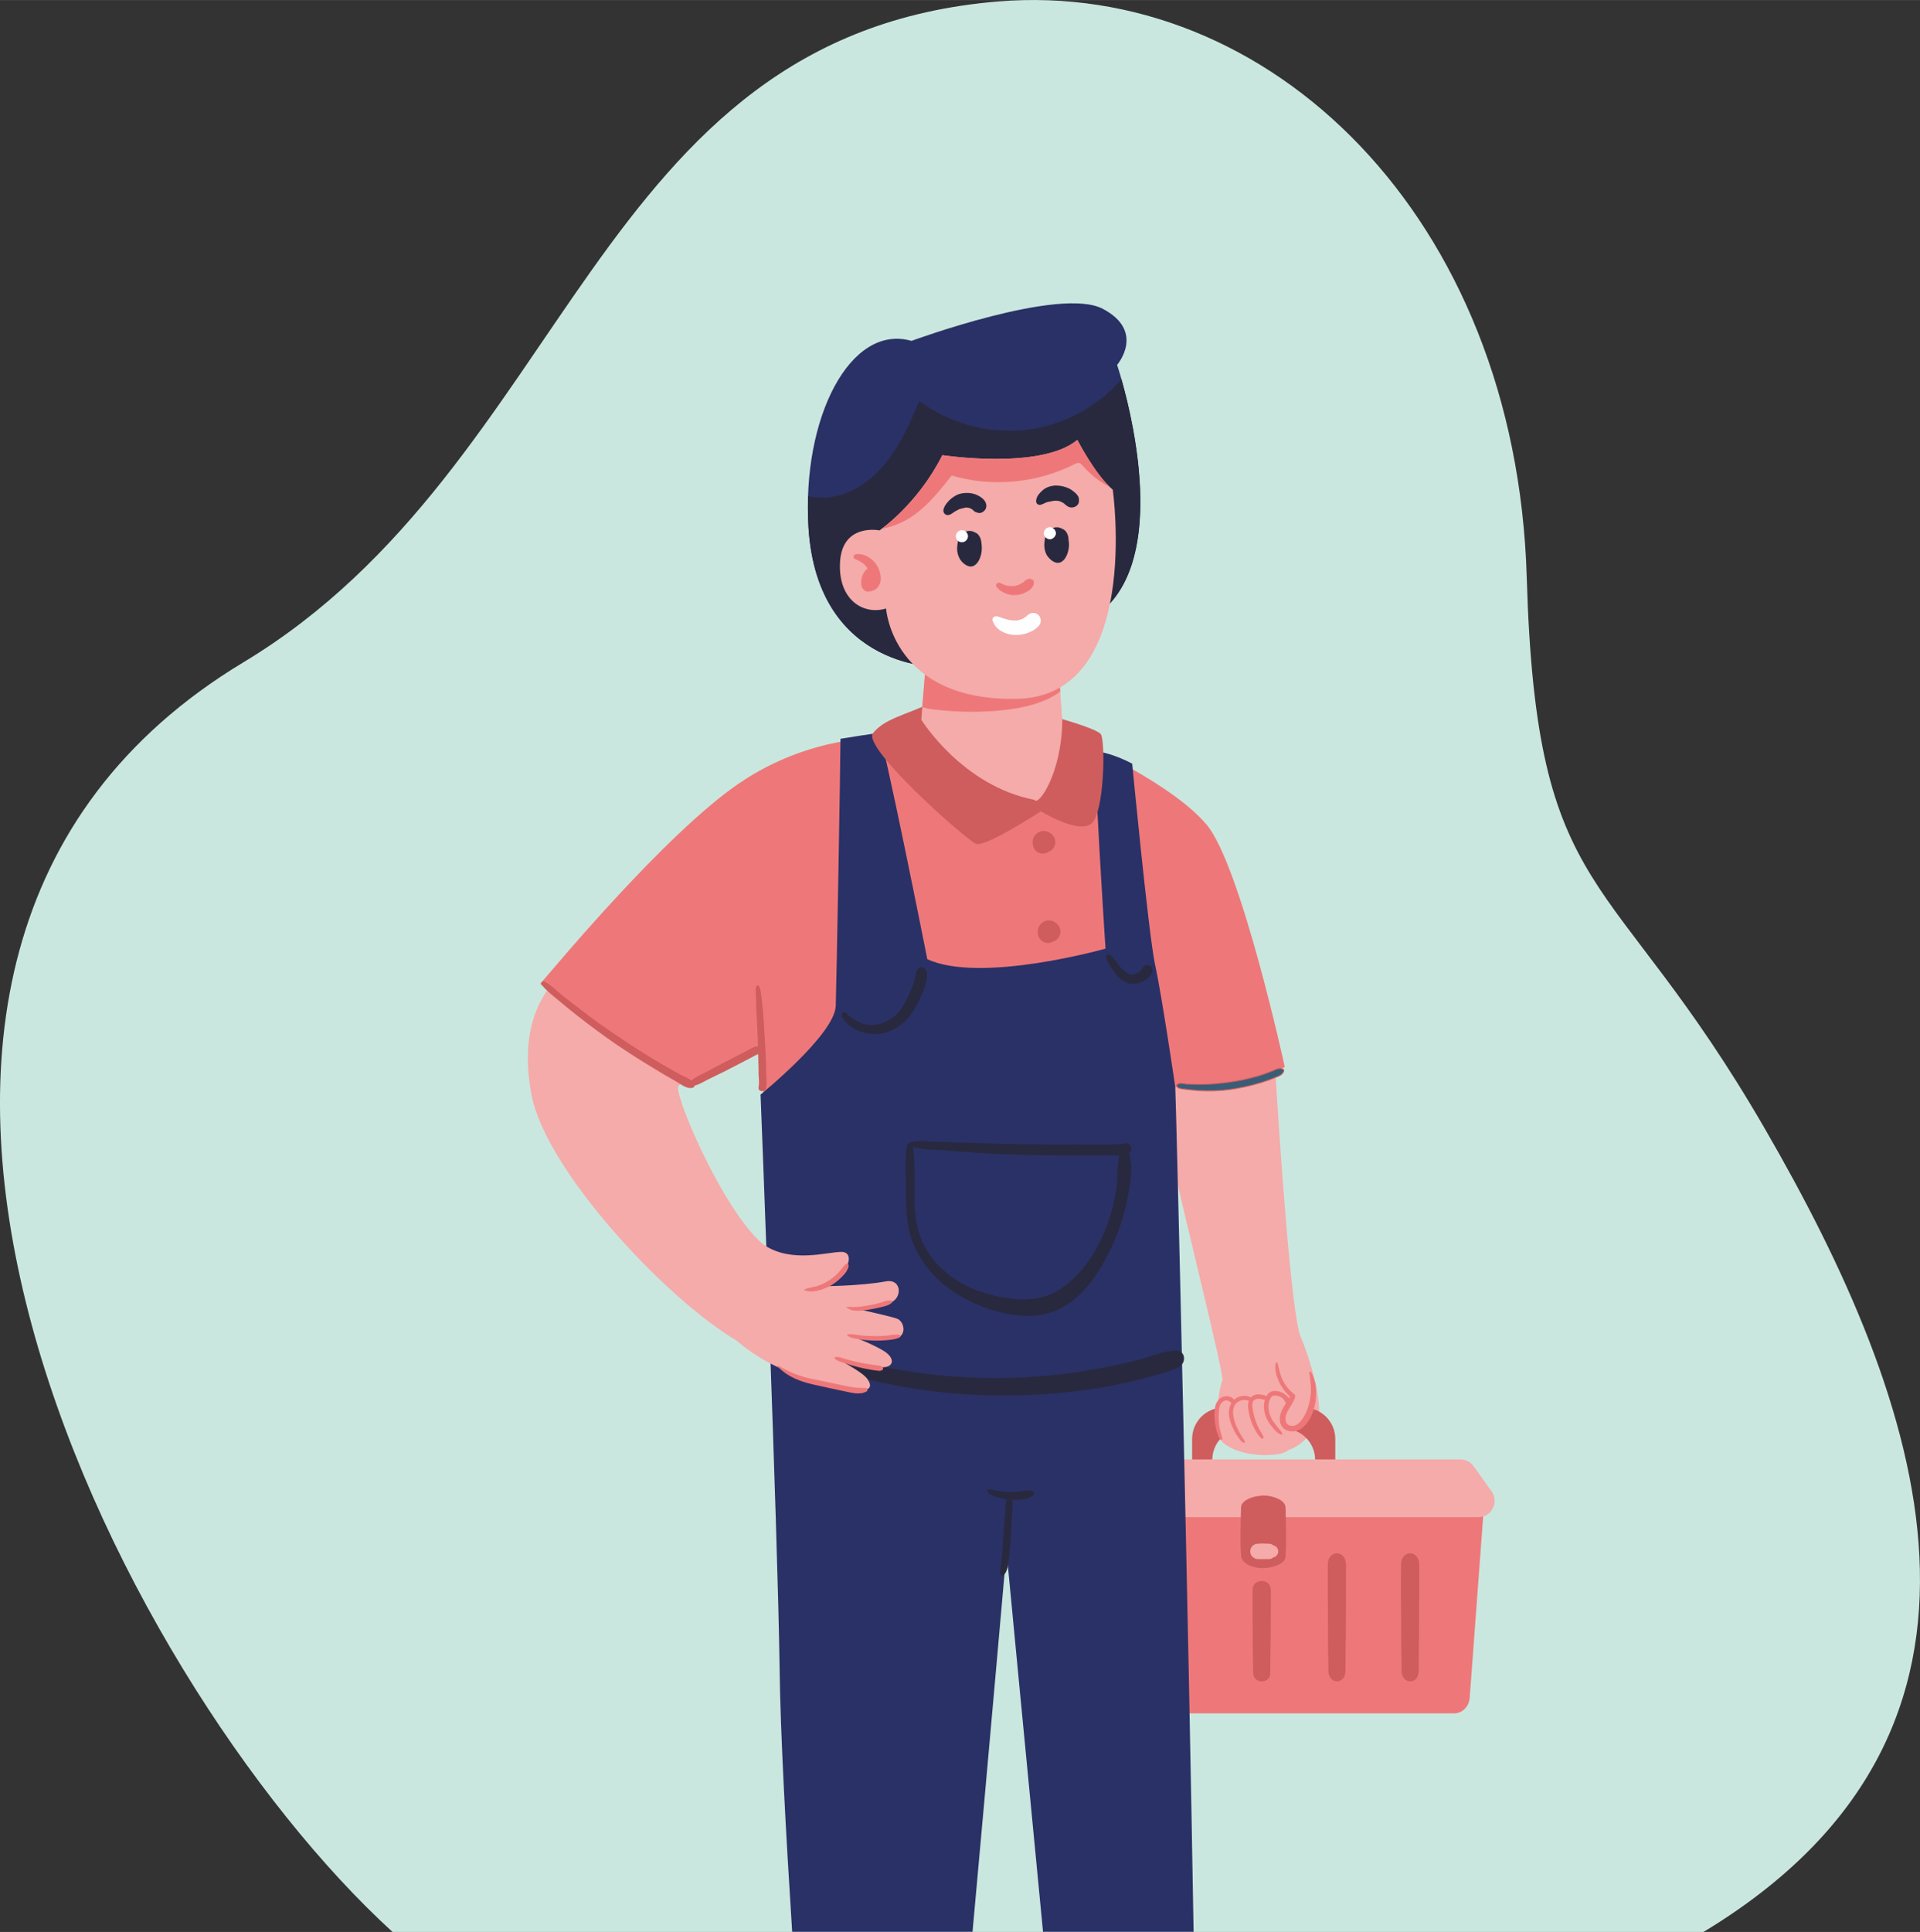 <?xml version="1.0" encoding="UTF-8"?> <svg xmlns="http://www.w3.org/2000/svg" xmlns:xlink="http://www.w3.org/1999/xlink" xmlns:xodm="http://www.corel.com/coreldraw/odm/2003" xml:space="preserve" width="500px" height="503px" version="1.1" style="shape-rendering:geometricPrecision; text-rendering:geometricPrecision; image-rendering:optimizeQuality; fill-rule:evenodd; clip-rule:evenodd" viewBox="0 0 105.7 106.33"><rect x="0" y="0" width="105.7" height="106.33" fill="#333333" stroke="none"/> <defs> <style type="text/css"> .str0 {stroke:#CF5D5D;stroke-width:0.05;stroke-miterlimit:10} .fil0 {fill:#CAE7DF} .fil7 {fill:#FEFEFE;fill-rule:nonzero} .fil6 {fill:#395D77;fill-rule:nonzero} .fil2 {fill:#28293F;fill-rule:nonzero} .fil1 {fill:#2A3166;fill-rule:nonzero} .fil4 {fill:#CF5D5D;fill-rule:nonzero} .fil5 {fill:#EE7879;fill-rule:nonzero} .fil3 {fill:#F4ABAA;fill-rule:nonzero} </style> </defs> <g id="Слой_x0020_1">  <path class="fil0" d="M93.78 106.33c18.51,-11.17 12.06,-29.21 3.39,-44.19 -8.53,-14.76 -12.59,-12.26 -13.12,-30.38 -0.59,-19.82 -14.17,-32.92 -29.12,-31.68 -22.35,1.86 -23.45,25.48 -41.53,36.37 -27.17,16.36 -7.09,55.91 8.21,69.88l72.17 0z"></path> <path class="fil1" d="M51.89 36.72c0,0 -6.87,0.28 -7.38,-7.67 -0.38,-6.06 2.3,-11.26 5.67,-10.29 0,0 8.19,-3.02 10.54,-1.76 2.36,1.25 0.78,3.08 0.78,3.08 0,0 3.56,10.59 -1.21,13.84 -4.76,3.26 -8.4,2.8 -8.4,2.8z"></path> <path class="fil2" d="M56.7 23.63c-2.13,0.3 -4.36,-0.27 -6.09,-1.56 -0.51,1.19 -1.03,2.4 -1.85,3.41 -0.81,1.01 -1.97,1.81 -3.26,1.9 -0.34,0.03 -0.68,0 -1.01,-0.08 -0.02,0.57 -0.01,1.16 0.02,1.75 0.51,7.95 7.38,7.67 7.38,7.67 0,0 3.64,0.46 8.4,-2.8 3.98,-2.71 2.17,-10.51 1.45,-13.04 -1.29,1.47 -3.11,2.47 -5.04,2.75z"></path> <g> <path class="fil3" d="M38.98 57.98c0,0 -0.55,0.59 -1.04,1.13l0 0 -0.01 0.01 -0.01 0.01 -0.01 0.02 -0.01 0 0 0.01 -0.02 0.01 -0.01 0.01 0 0.01 -0.01 0 -0.02 0.02 0 0.01 -0.01 0.01c-0.16,0.17 -0.3,0.34 -0.42,0.47l-0.01 0.01 0 0 0 0.01 -0.01 0.01 -0.01 0 0 0.01 -0.01 0 0 0.01 -0.01 0.01 -0.01 0.01c0,0 -0.01,0.01 -0.01,0.02l0 0c0,0.01 -0.01,0.02 -0.01,0.03l0 0c0,0.01 0,0.02 0,0.04l0 0c0,0.01 0,0.03 0,0.04l0 0.02 0 0.01 0 0.02 0.01 0.03 0 0.01 0 0.01c0.02,0.11 0.05,0.24 0.09,0.39l0 0c0.51,1.77 2.8,6.69 4.65,8.14 0,0 1.05,3.31 0.84,3.31 -0.21,0 -2.37,1.94 -2.37,1.94 -3.98,-2.36 -10.49,-9.4 -11.28,-13.49 -0.73,-3.81 0.63,-5.62 1.41,-6.48l0.02 -0.02 0.01 -0.02 0.03 -0.03 0 0 0.03 -0.03 0 -0.01 0.02 -0.02 0.02 -0.02 0.01 -0.01 0.03 -0.02c0.01,-0.02 0.02,-0.03 0.03,-0.04 0.02,-0.01 0.03,-0.02 0.05,-0.02 0.01,-0.01 0.03,-0.02 0.05,-0.03 0.02,0 0.04,-0.01 0.06,-0.01 0.02,-0.01 0.04,-0.01 0.06,-0.01 0.02,0 0.05,-0.01 0.07,-0.01 0.02,0 0.05,0 0.08,0l0 0c0.02,0.01 0.05,0.01 0.08,0.01l0 0c0.02,0 0.05,0.01 0.08,0.01l0 0c0.03,0.01 0.06,0.01 0.09,0.02 0.03,0 0.07,0.01 0.1,0.02l0 0c0.03,0 0.07,0.01 0.1,0.02l0 0c0.03,0.01 0.07,0.02 0.1,0.03l0 0c0.04,0.01 0.07,0.02 0.11,0.03l0 0c1.84,0.58 5.23,2.76 5.23,2.76l0.79 0.67 0 0 1.05 0.9zm-7.88 -4.46c0.02,0 0.05,-0.01 0.07,-0.01l-0.07 0.01z"></path> </g> <path class="fil3" d="M70.15 58.03l0 0.01 0 0.01 0 0 0 0.01 0.01 0.01 0 0.01 0 0 0 0.01 0 0.01 0 0.01 0 0.01 0 0.01 0 0 0 0.02 0 0.01 0 0.01 0 0.02 0 0.01 0 0.01 0 0.01 0 0.02 0.01 0.01 0 0.02 0 0.02 0.01 0.28 0.01 0.02 0 0.03 0 0.03 0 0.08 0.01 0.03 0 0.03 0 0.04 0 0.01 0 0.03 0 0.04 0.01 0.03 0 0.03 0 0.03 0 0 0 0.03 0 0.04 0.01 0.03 0 0.03 0 0.04 0 0.02 0 0.01 0 0.04 0.01 0.03c0.21,3.49 0.85,13.09 1.38,14.32 0.62,1.47 1.01,3.15 1.01,4.06 0,0.9 -0.84,1.88 -1.71,2.16 -0.88,0.28 -3.4,0.21 -3.75,-0.66 -0.35,-0.88 -0.04,-2.78 0.13,-3.17 0.13,-0.27 -1.88,-8.13 -3.01,-13.21l-0.02 -0.09 -0.02 -0.1 -0.02 -0.09 0 0 -0.02 -0.09 -0.02 -0.09 -0.02 -0.09 -0.01 -0.05 -0.01 -0.04 -0.02 -0.09 -0.02 -0.09 0 -0.02 -0.03 -0.12 -0.05 -0.24 0 -0.01 -0.01 -0.03 -0.05 -0.25 0 0 0 -0.01 0 -0.01 -0.05 -0.22 -0.02 -0.09 -0.04 -0.21 0 -0.02 0 0c-0.02,-0.08 -0.03,-0.16 -0.05,-0.23l-0.01 -0.05c-0.01,-0.07 -0.02,-0.13 -0.04,-0.2l0 -0.01 0 -0.02c-0.01,-0.07 -0.03,-0.13 -0.04,-0.2l0 -0.01 0 -0.02c-0.01,-0.06 -0.03,-0.12 -0.04,-0.18l0 -0.02 0 -0.01c-0.01,-0.06 -0.02,-0.12 -0.03,-0.18l0 -0.01 0 -0.01c-0.01,-0.06 -0.02,-0.12 -0.03,-0.17l0 -0.01c-0.01,-0.06 -0.02,-0.11 -0.02,-0.16l-0.01 -0.01 0 0c0,-0.05 -0.01,-0.1 -0.01,-0.15l0 0c-0.01,-0.05 -0.01,-0.09 -0.02,-0.13l0 0 0 -0.01c0,-0.04 0,-0.08 -0.01,-0.11l0 0c0,-0.04 0,-0.07 0,-0.1l6.61 -0.69z"></path> <path class="fil4" d="M72.4 80.35c0,0.95 -0.78,1.73 -1.73,1.73l-2.21 0c-0.95,0 -1.72,-0.78 -1.72,-1.73l0 0c0,-0.96 0.77,-1.73 1.72,-1.73l2.21 0c0.95,0 1.73,0.77 1.73,1.73l0 0zm-0.62 -2.88l-4.43 0c-0.95,0 -1.72,0.77 -1.72,1.72l0 2.31c0,0.96 0.77,1.73 1.72,1.73l4.43 0c0.95,0 1.73,-0.77 1.73,-1.73l0 -2.31c0,-0.95 -0.78,-1.72 -1.73,-1.72z"></path> <path class="fil5" d="M80.82 82.09l-22.81 0c-0.52,0 -0.92,0.48 -0.87,1.03l1.06 10.36c0.05,0.47 0.42,0.82 0.86,0.82l20.99 0c0.45,0 0.82,-0.37 0.86,-0.85l0.77 -10.36c0.04,-0.54 -0.35,-1 -0.86,-1z"></path> <path class="fil3" d="M57.75 83.5l23.63 0c0.74,0 1.16,-0.83 0.73,-1.43l-0.99 -1.38c-0.17,-0.24 -0.45,-0.37 -0.74,-0.37l-21.63 0c-0.29,0 -0.56,0.13 -0.73,0.37l-1 1.38c-0.43,0.6 0,1.43 0.73,1.43z"></path> <path class="fil3" d="M67.39 79.44c-0.59,-0.48 -0.44,-1.76 -0.26,-2.18 0.17,-0.42 0.77,-0.38 0.84,0.11 0,0 0.42,-0.7 1.01,-0.14 0,0 0.7,-0.46 1.02,0.17 0,0 0.35,-0.49 0.73,-0.07 0.39,0.42 0.53,2.1 0.18,2.48 -0.35,0.39 -2.52,0.45 -3.52,-0.37z"></path> <path class="fil3" d="M70.91 76.67c0.24,0.7 -1.23,1.15 -1.09,1.74 0.14,0.6 0.95,0.46 1.51,0.14 0.55,-0.31 1.44,-1.18 1.07,-2.52l-1.49 0.64z"></path> <path class="fil5" d="M72.18 75.52c-0.04,-0.06 -0.11,-0.02 -0.1,0.04 0.07,0.46 0.13,0.92 0.05,1.38 -0.07,0.44 -0.23,0.93 -0.52,1.27 -0.14,0.17 -0.33,0.3 -0.55,0.26 -0.22,-0.03 -0.31,-0.23 -0.29,-0.43 0.04,-0.44 0.44,-0.75 0.53,-1.17 0.01,-0.07 -0.01,-0.11 -0.06,-0.15 -0.27,-0.2 -0.48,-0.47 -0.63,-0.77 -0.15,-0.3 -0.19,-0.61 -0.28,-0.93 -0.01,-0.05 -0.09,-0.05 -0.1,0 -0.07,0.34 0.04,0.71 0.18,1.02 0.14,0.31 0.35,0.59 0.6,0.82 -0.02,0.03 -0.04,0.07 -0.05,0.1 -0.13,-0.19 -0.36,-0.33 -0.55,-0.38 -0.16,-0.04 -0.37,-0.04 -0.51,0.05 -0.08,0.05 -0.13,0.13 -0.18,0.21 -0.07,-0.04 -0.16,-0.07 -0.25,-0.08 -0.15,-0.03 -0.3,-0.03 -0.44,0.03 -0.08,0.04 -0.14,0.08 -0.19,0.13 -0.19,-0.17 -0.55,-0.1 -0.76,0.01 -0.05,0.03 -0.1,0.07 -0.14,0.11 -0.11,-0.17 -0.37,-0.23 -0.55,-0.18 -0.26,0.06 -0.43,0.29 -0.49,0.54 -0.06,0.3 -0.05,0.62 -0.01,0.92 0.05,0.31 0.12,0.62 0.27,0.89 0.04,0.07 0.15,0.03 0.13,-0.05 -0.06,-0.23 -0.13,-0.46 -0.17,-0.7 -0.03,-0.24 -0.04,-0.49 -0.02,-0.73 0.01,-0.21 0.03,-0.44 0.21,-0.58 0.07,-0.06 0.17,-0.09 0.26,-0.07 0.1,0.02 0.15,0.08 0.22,0.14 -0.08,0.14 -0.13,0.3 -0.14,0.47 -0.01,0.35 0.12,0.69 0.27,1 0.07,0.15 0.16,0.3 0.27,0.44 0.07,0.1 0.19,0.27 0.32,0.28 0.01,0.01 0.02,-0.01 0.02,-0.02 0.01,-0.11 -0.1,-0.23 -0.16,-0.32 -0.08,-0.13 -0.15,-0.25 -0.21,-0.38 -0.13,-0.26 -0.24,-0.54 -0.27,-0.83 -0.03,-0.26 0.02,-0.54 0.25,-0.7 0.1,-0.06 0.21,-0.1 0.33,-0.11 0.09,0 0.18,0.02 0.28,0.04 -0.05,0.14 -0.05,0.3 -0.03,0.46 0.04,0.33 0.13,0.64 0.27,0.94 0.07,0.15 0.15,0.3 0.25,0.44 0.07,0.09 0.17,0.26 0.3,0.25 0.01,0 0.01,-0.01 0.01,-0.02 0.04,-0.09 -0.05,-0.21 -0.1,-0.29 -0.07,-0.11 -0.14,-0.23 -0.2,-0.36 -0.11,-0.24 -0.19,-0.5 -0.25,-0.76 -0.04,-0.22 -0.15,-0.59 0.09,-0.72 0.11,-0.06 0.24,-0.06 0.35,-0.03 0.07,0.01 0.13,0.04 0.2,0.05 -0.01,0.02 -0.01,0.03 -0.02,0.05 -0.09,0.37 -0.01,0.76 0.17,1.08 0.1,0.17 0.21,0.33 0.35,0.48 0.11,0.12 0.26,0.28 0.43,0.3 0.01,0 0.02,-0.01 0.02,-0.03 -0.02,-0.13 -0.14,-0.24 -0.22,-0.34 -0.1,-0.12 -0.2,-0.24 -0.29,-0.38 -0.16,-0.25 -0.26,-0.54 -0.25,-0.85 0.01,-0.14 0.05,-0.29 0.12,-0.41 0.08,-0.15 0.21,-0.17 0.36,-0.13 0.12,0.02 0.23,0.08 0.32,0.16 0.08,0.08 0.12,0.16 0.16,0.25 -0.19,0.31 -0.39,0.63 -0.32,1.02 0.1,0.54 0.71,0.66 1.13,0.4 0.46,-0.29 0.73,-0.93 0.81,-1.45 0.09,-0.57 0.06,-1.18 -0.23,-1.68z"></path> <path class="fil5" d="M48.64 40.61c0,0 -3.99,-0.21 -7.98,2.52 -3.99,2.73 -10.02,9.97 -10.92,11.02 0,0 5.83,4.41 8.19,5.67l3.83 -2.05c0,0 1.42,11.44 1.42,15.9l21.01 -0.01 0.51 -13.84c0,0 3.62,0.21 6.03,-1.1 0,0 -2.41,-11.08 -4.3,-13.33 -1.89,-2.26 -6.83,-4.46 -6.83,-4.46l-10.96 -0.32z"></path> <path class="fil1" d="M46.27 40.66c0,1.16 -0.21,13.12 -0.26,14.7 -0.05,1.57 -4.14,4.88 -4.14,4.88 0,0 0.94,23.77 1.05,31.64 0.04,3.46 0.35,9.13 0.69,14.44l9.93 0c0.88,-9.67 1.87,-20.94 1.87,-20.94 0,0 1.07,11.25 2.01,20.94l8.29 0c-0.28,-17.06 -0.94,-44.93 -1.01,-46.5 0,0 -0.74,-5.04 -1.11,-6.72 -0.36,-1.68 -1.26,-11.07 -1.26,-11.07 0,0 -1.05,-0.58 -1.99,-0.68 -0.19,-0.02 0.52,10.86 0.52,10.86 0,0 -6.87,1.94 -9.81,0.58 0,0 -2.47,-12.44 -2.68,-12.44 -0.21,0 -2.1,0.31 -2.1,0.31z"></path> <path class="fil4" d="M51.05 38.77c-1.21,0.58 -2.36,0.79 -2.99,1.58 -0.63,0.79 5.14,5.88 5.67,6.09 0.52,0.21 3.57,-1.79 3.57,-1.79 0,0 2.04,1.26 2.78,0.68 0.73,-0.57 0.78,-4.61 0.52,-4.93 -0.26,-0.31 -2.46,-0.94 -2.62,-0.94 -0.16,0 -6.93,-0.69 -6.93,-0.69z"></path> <path class="fil3" d="M51 36.12l-0.28 3.49c0,0 2.24,3.64 6.23,4.41 0.21,0.39 1.5,-1.48 1.53,-4.34l-0.27 -3.91 -7.21 0.35z"></path> <path class="fil5" d="M58.21 35.77l-7.21 0.35 -0.23 2.79c0.21,0.08 0.43,0.11 0.66,0.14 1.33,0.16 2.68,0.17 4.01,0.01 1.03,-0.13 2.11,-0.39 2.93,-1l-0.16 -2.29z"></path> <path class="fil3" d="M61.26 26.95c0,0 1.62,11.36 -5.26,11.51 -6.88,0.14 -7.22,-4.97 -7.22,-4.97 -1.31,0.39 -2.68,-0.54 -2.53,-2.62 0.16,-2.09 2.17,-1.68 2.17,-1.68 0,0 2.09,-1.42 3.46,-4.14 0,0 5.43,0.83 7.43,-0.84 0,0 1,1.95 1.95,2.74z"></path> <path class="fil5" d="M48.29 31.14c-0.12,-0.21 -0.3,-0.38 -0.51,-0.5 -0.19,-0.11 -0.47,-0.19 -0.69,-0.13 -0.11,0.03 -0.14,0.2 -0.03,0.25 0.08,0.04 0.16,0.07 0.22,0.1 0.08,0.04 0.14,0.09 0.21,0.13 0.01,0.01 0.02,0.02 0.03,0.02 0.01,0.02 0.03,0.03 0.04,0.04 0.03,0.03 0.06,0.05 0.08,0.08 0.02,0.02 0.03,0.04 0.05,0.05 0,0.01 0,0.01 0.01,0.01 0,0 0,0 0,0.01 0.02,0.03 0.04,0.06 0.06,0.09 -0.28,0.19 -0.41,0.66 -0.33,0.98 0.04,0.15 0.22,0.31 0.39,0.29 0.18,-0.02 0.35,-0.08 0.48,-0.21 0.12,-0.13 0.18,-0.31 0.19,-0.49 0,-0.25 -0.07,-0.51 -0.2,-0.72z"></path> <path class="fil5" d="M59.31 24.21c-2,1.67 -7.43,0.84 -7.43,0.84 -1.16,2.3 -2.83,3.67 -3.32,4.04 0.65,-0.1 1.29,-0.4 1.82,-0.79 0.79,-0.58 1.4,-1.36 2.01,-2.13 2.23,0.66 4.71,0.42 6.78,-0.63 0.06,-0.03 0.13,-0.07 0.2,-0.06 0.1,0 0.17,0.08 0.24,0.16 0.42,0.46 0.93,0.89 1.49,1.16 -0.9,-0.86 -1.79,-2.59 -1.79,-2.59z"></path> <path class="fil2" d="M60.87 67.62c-0.51,1.3 -1.31,2.52 -2.48,3.32 -1.26,0.85 -2.93,0.62 -4.31,0.18 -1.37,-0.43 -2.63,-1.37 -3.26,-2.68 -0.8,-1.67 -0.3,-3.56 -0.56,-5.32 0.47,0.18 1.11,0.14 1.6,0.18 0.59,0.05 1.19,0.1 1.79,0.14 1.25,0.08 2.5,0.12 3.75,0.14 1.26,0.02 2.51,0.03 3.77,0.01 0.1,0 0.28,0.01 0.45,0.01 -0.13,0.58 -0.07,1.21 -0.16,1.78 -0.11,0.77 -0.3,1.52 -0.59,2.24zm1.28 -4.13c0.07,-0.05 0.13,-0.13 0.14,-0.24 0.02,-0.22 -0.22,-0.43 -0.42,-0.29 -0.9,0.07 -1.83,0.03 -2.73,0.03 -1.04,0.01 -2.07,0 -3.11,-0.02 -1,-0.02 -2.01,-0.05 -3.02,-0.08 -0.52,-0.01 -1.05,-0.04 -1.57,-0.05 -0.44,-0.02 -0.96,-0.11 -1.37,0.05 -0.01,0 -0.02,0.01 -0.03,0.02 -0.05,0.02 -0.1,0.06 -0.11,0.13 -0.13,0.91 -0.05,1.9 -0.05,2.82 0.01,0.86 0.05,1.72 0.37,2.52 0.56,1.45 1.74,2.55 3.12,3.22 1.45,0.7 3.33,1.17 4.87,0.48 1.42,-0.65 2.3,-2.08 2.95,-3.43 0.41,-0.86 0.71,-1.78 0.89,-2.72 0.13,-0.73 0.33,-1.7 0.07,-2.44z"></path> <path class="fil4" d="M70.77 85.65c0.05,-0.72 0.03,-1.46 0.01,-2.19 0,-0.04 0,-0.08 0,-0.12 0,-0.12 0,-0.25 -0.01,-0.37 0.01,-0.2 -0.18,-0.39 -0.47,-0.51 -0.21,-0.09 -0.47,-0.15 -0.75,-0.15 -0.29,0.01 -0.56,0.07 -0.77,0.16 -0.28,0.12 -0.46,0.29 -0.46,0.5 0,0.12 0,0.25 -0.01,0.37 0,0.04 0,0.08 0,0.12 -0.01,0.73 -0.04,1.47 0.02,2.19 0.02,0.34 0.54,0.67 1.22,0.65 0.63,-0.01 1.24,-0.28 1.22,-0.65z"></path> <path class="fil3" d="M70.32 85.21c-0.04,-0.07 -0.11,-0.13 -0.2,-0.15 0,0 0,0 -0.01,0 -0.07,-0.06 -0.16,-0.1 -0.26,-0.1 -0.15,0 -0.29,-0.01 -0.43,-0.01 -0.02,0 -0.05,0 -0.07,0.01 -0.03,0 -0.07,0 -0.1,0 -0.11,0 -0.22,0.05 -0.3,0.12 -0.07,0.08 -0.13,0.2 -0.12,0.3 0,0.11 0.04,0.23 0.12,0.3 0.09,0.08 0.19,0.13 0.3,0.13 0.05,0 0.1,0 0.14,0 0.01,0 0.02,0 0.03,0 0.14,0 0.28,0 0.43,0 0.09,0 0.19,-0.04 0.26,-0.1 0.01,0 0.01,0 0.01,0l0 0c0,-0.01 0.01,-0.01 0.01,-0.01 0.03,-0.01 0.05,-0.01 0.07,-0.02 0.07,-0.05 0.14,-0.13 0.16,-0.21 0.02,-0.08 0.01,-0.18 -0.04,-0.26z"></path> <path class="fil4" d="M69.95 90.43c0.01,-0.98 0.01,-1.96 0.01,-2.93 0,-0.33 -0.25,-0.49 -0.5,-0.49 -0.25,0 -0.51,0.16 -0.5,0.49 -0.01,0.97 0,1.95 0.01,2.93 0,0.05 0,0.1 0,0.15 0,0.09 0,0.18 0,0.27 0.01,0.41 0.01,0.82 0.02,1.23 0.01,0.61 0.95,0.61 0.94,0 0,-0.41 0.01,-0.82 0.01,-1.23 0.01,-0.09 0.01,-0.18 0.01,-0.27 0,-0.05 0,-0.1 0,-0.15z"></path> <path class="fil4" d="M74.09 89.85c0.01,-1.25 0.01,-2.49 0.01,-3.74 0,-0.41 -0.25,-0.62 -0.5,-0.62 -0.25,0 -0.51,0.21 -0.5,0.62 -0.01,1.25 0,2.49 0.01,3.74 0,0.06 0,0.13 0,0.19 0,0.12 0,0.23 0,0.35 0.01,0.52 0.01,1.04 0.02,1.57 0.01,0.77 0.95,0.77 0.94,0 0,-0.53 0.01,-1.05 0.01,-1.57 0.01,-0.12 0.01,-0.23 0.01,-0.35 0,-0.06 0,-0.13 0,-0.19z"></path> <path class="fil4" d="M78.12 89.85c0.01,-1.25 0.01,-2.49 0.01,-3.74 0,-0.41 -0.25,-0.62 -0.5,-0.62 -0.25,0 -0.5,0.21 -0.5,0.62 -0.01,1.25 0,2.49 0.01,3.74 0,0.06 0,0.13 0,0.19 0,0.12 0,0.23 0,0.35 0.01,0.52 0.01,1.04 0.02,1.57 0.01,0.77 0.95,0.77 0.94,0 0.01,-0.53 0.01,-1.05 0.01,-1.57 0.01,-0.12 0.01,-0.23 0.01,-0.35 0,-0.06 0,-0.13 0,-0.19z"></path> <path class="fil2" d="M50.82 53.25c-0.2,-0.09 -0.34,0.11 -0.39,0.28 -0.06,0.22 -0.08,0.44 -0.16,0.66 -0.09,0.24 -0.2,0.48 -0.31,0.71 -0.19,0.42 -0.42,0.8 -0.79,1.09 -0.37,0.29 -0.84,0.45 -1.31,0.42 -0.51,-0.04 -0.92,-0.31 -1.28,-0.65 -0.13,-0.12 -0.31,0.03 -0.23,0.18 0.38,0.76 1.37,1.06 2.16,0.94 0.92,-0.15 1.58,-0.81 1.99,-1.62 0.22,-0.44 0.45,-0.92 0.52,-1.41 0.03,-0.21 0.02,-0.5 -0.2,-0.6z"></path> <path class="fil2" d="M63.43 53.31c-0.06,-0.26 -0.48,-0.27 -0.54,0 0,0.01 0,0.01 0,0.02 -0.01,0.01 -0.02,0.02 -0.02,0.02 -0.04,0.04 -0.08,0.08 -0.13,0.12 -0.06,0.05 -0.15,0.11 -0.22,0.13 -0.18,0.07 -0.32,0.04 -0.48,-0.06 -0.38,-0.23 -0.58,-0.67 -0.9,-0.98 -0.13,-0.13 -0.31,0.04 -0.24,0.19 0.12,0.27 0.28,0.53 0.46,0.77 0.16,0.22 0.35,0.43 0.61,0.54 0.29,0.13 0.59,0.12 0.88,-0.01 0.27,-0.13 0.66,-0.4 0.58,-0.74z"></path> <path class="fil2" d="M56.88 82.08c-0.22,-0.1 -0.44,-0.04 -0.67,0 -0.22,0.03 -0.46,0.05 -0.69,0.04 -0.23,-0.01 -0.46,-0.04 -0.68,-0.08 -0.1,-0.02 -0.47,-0.15 -0.49,0.01 -0.01,0.09 0.09,0.15 0.16,0.19 0.1,0.06 0.21,0.1 0.32,0.14 0.2,0.07 0.4,0.11 0.6,0.14 -0.09,0.3 -0.09,0.66 -0.11,0.97 -0.03,0.36 -0.06,0.71 -0.08,1.06 -0.03,0.35 -0.05,0.7 -0.08,1.05 -0.02,0.2 -0.04,0.4 -0.07,0.59 -0.02,0.15 -0.05,0.32 -0.01,0.47 0.02,0.07 0.12,0.1 0.17,0.04 0.23,-0.22 0.26,-0.63 0.3,-0.94 0.04,-0.37 0.06,-0.75 0.09,-1.12 0.02,-0.39 0.05,-0.77 0.07,-1.15 0.02,-0.3 0.06,-0.64 0.02,-0.95 0.18,0.01 0.36,0.01 0.54,-0.01 0.25,-0.04 0.51,-0.07 0.65,-0.3 0.03,-0.05 0.01,-0.13 -0.04,-0.15z"></path> <path class="fil2" d="M64.75 74.33c-0.69,0 -1.43,0.35 -2.1,0.52 -0.7,0.18 -1.42,0.33 -2.13,0.46 -1.47,0.28 -2.94,0.44 -4.42,0.51 -2.95,0.12 -5.9,-0.18 -8.77,-0.88 -0.78,-0.2 -1.55,-0.42 -2.31,-0.67 -0.77,-0.25 -1.53,-0.65 -2.35,-0.66 -0.14,0 -0.21,0.18 -0.11,0.28 0.5,0.52 1.18,0.74 1.84,0.99 0.7,0.26 1.42,0.5 2.14,0.71 1.47,0.43 2.97,0.73 4.48,0.94 3,0.4 5.99,0.35 8.99,-0.06 0.84,-0.12 1.67,-0.29 2.5,-0.49 0.42,-0.11 0.85,-0.22 1.27,-0.34 0.4,-0.12 0.85,-0.21 1.2,-0.46 0.34,-0.26 0.25,-0.85 -0.23,-0.85z"></path> <path class="fil3" d="M42.08 68.53c1.52,1 3.46,0.37 4.25,0.37 0.78,0 0.42,1.36 -1.11,1.89 0,0 2.09,0 3.57,-0.27 0.9,-0.15 0.9,1.05 0.11,1.21 -0.79,0.16 -1.94,0.26 -1.94,0.26 0,0 1.94,0.42 2.41,0.58 0.47,0.16 0.58,1.1 -0.21,1.1 -0.79,0 -2.31,-0.15 -2.31,-0.15 0,0 1.37,0.52 1.89,0.89 0.53,0.37 0.47,0.84 -0.16,0.84 -0.63,0 -2.41,-0.42 -2.41,-0.42 0,0 1.31,0.68 1.57,1.05 0.27,0.37 0.27,0.73 -0.63,0.58 -0.89,-0.16 -4.09,-0.53 -6.56,-2.68l1.53 -5.25z"></path> <path class="fil5" d="M46.7 69.59c-0.02,-0.03 -0.05,-0.03 -0.08,-0.03 -0.1,0.01 -0.17,0.13 -0.23,0.2 -0.08,0.09 -0.15,0.19 -0.23,0.28 -0.16,0.17 -0.35,0.32 -0.54,0.44 -0.2,0.13 -0.41,0.23 -0.63,0.3 -0.12,0.03 -0.23,0.06 -0.35,0.08 -0.06,0.02 -0.11,0.02 -0.17,0.04 -0.06,0.01 -0.11,0.04 -0.17,0.06 -0.02,0.01 -0.03,0.04 -0.01,0.05 0.12,0.05 0.21,0.07 0.34,0.07 0.14,0 0.26,-0.02 0.39,-0.05 0.26,-0.06 0.51,-0.16 0.74,-0.29 0.23,-0.14 0.44,-0.31 0.62,-0.5 0.09,-0.09 0.18,-0.19 0.24,-0.3 0.05,-0.1 0.13,-0.24 0.08,-0.35z"></path> <path class="fil5" d="M49.04 71.57c-0.2,-0.02 -0.4,0.08 -0.59,0.13 -0.21,0.06 -0.41,0.11 -0.62,0.14 -0.4,0.08 -0.81,0.12 -1.21,0.08 -0.02,0 -0.03,0.02 -0.01,0.03 0.31,0.29 0.81,0.18 1.19,0.13 0.23,-0.03 0.45,-0.08 0.67,-0.13 0.2,-0.05 0.47,-0.1 0.62,-0.25 0.05,-0.05 0.01,-0.13 -0.05,-0.13z"></path> <path class="fil5" d="M49.53 73.47c-0.24,-0.05 -0.48,0.01 -0.72,0.04 -0.24,0.02 -0.49,0.03 -0.73,0.02 -0.25,0 -0.5,-0.01 -0.74,-0.04 -0.22,-0.02 -0.49,-0.1 -0.7,-0.04 -0.02,0.01 -0.02,0.02 -0.01,0.03 0.17,0.17 0.46,0.19 0.68,0.23 0.24,0.04 0.49,0.06 0.74,0.07 0.25,0.01 0.51,0 0.76,-0.02 0.25,-0.03 0.52,-0.04 0.74,-0.17 0.04,-0.03 0.04,-0.11 -0.02,-0.12z"></path> <path class="fil5" d="M48.6 75.26c-0.08,-0.09 -0.19,-0.1 -0.3,-0.11 -0.11,-0.02 -0.23,-0.03 -0.34,-0.05 -0.23,-0.03 -0.46,-0.07 -0.69,-0.12 -0.23,-0.05 -0.45,-0.1 -0.68,-0.17 -0.19,-0.05 -0.43,-0.17 -0.63,-0.11 -0.02,0.01 -0.03,0.03 -0.02,0.04 0.11,0.17 0.37,0.22 0.55,0.28 0.23,0.08 0.47,0.15 0.71,0.21 0.23,0.06 0.47,0.11 0.71,0.15 0.11,0.02 0.23,0.04 0.35,0.05 0.11,0.02 0.23,0.04 0.32,-0.04 0.05,-0.03 0.06,-0.08 0.02,-0.13z"></path> <path class="fil5" d="M47.66 76.39c-0.22,-0.01 -0.44,0 -0.66,-0.03 -0.21,-0.03 -0.42,-0.08 -0.63,-0.12 -0.42,-0.09 -0.85,-0.18 -1.28,-0.27 -0.39,-0.07 -0.77,-0.15 -1.14,-0.28 -0.37,-0.13 -0.75,-0.32 -1.09,-0.52 -0.04,-0.02 -0.07,0.02 -0.04,0.05 0.62,0.63 1.39,0.87 2.23,1.04 0.48,0.11 0.95,0.21 1.43,0.31 0.39,0.08 0.86,0.22 1.23,0.01 0.09,-0.05 0.04,-0.18 -0.05,-0.19z"></path> <path class="fil4" d="M42.19 59.23c-0.01,-0.25 -0.02,-0.51 -0.02,-0.76 -0.02,-0.48 -0.04,-0.95 -0.07,-1.43 -0.03,-0.47 -0.06,-0.95 -0.1,-1.42 -0.02,-0.25 -0.05,-0.51 -0.08,-0.76 -0.03,-0.2 -0.04,-0.41 -0.14,-0.59 -0.03,-0.06 -0.12,-0.04 -0.14,0.02 -0.07,0.21 -0.03,0.45 -0.02,0.68 0,0.21 0.01,0.43 0.02,0.65 0.03,0.47 0.05,0.95 0.07,1.42 0.01,0.18 0.01,0.36 0.02,0.54 -0.21,0 -0.5,0.19 -0.63,0.26 -0.38,0.19 -0.75,0.39 -1.13,0.58 -0.36,0.19 -0.72,0.38 -1.08,0.57 -0.26,0.14 -0.6,0.27 -0.83,0.48 -0.17,-0.14 -0.42,-0.23 -0.61,-0.33 -0.36,-0.2 -0.72,-0.4 -1.08,-0.61 -0.76,-0.45 -1.5,-0.92 -2.23,-1.41 -0.71,-0.47 -1.41,-0.97 -2.09,-1.49 -0.35,-0.27 -0.71,-0.54 -1.06,-0.82 -0.33,-0.27 -0.64,-0.58 -1.01,-0.79 -0.13,-0.08 -0.23,0.09 -0.15,0.19 0.27,0.34 0.65,0.62 0.97,0.89 0.34,0.29 0.68,0.56 1.02,0.83 0.67,0.52 1.35,1.03 2.05,1.51 0.71,0.48 1.42,0.94 2.16,1.38 0.37,0.23 0.75,0.45 1.14,0.67 0.28,0.15 0.64,0.48 0.98,0.37 0.05,-0.01 0.08,-0.06 0.08,-0.11 0.26,-0.06 0.51,-0.22 0.73,-0.33 0.32,-0.16 0.63,-0.31 0.94,-0.46 0.31,-0.16 0.62,-0.32 0.93,-0.48 0.15,-0.08 0.3,-0.16 0.46,-0.24 0.09,-0.04 0.17,-0.09 0.26,-0.14 0.05,-0.02 0.09,-0.04 0.13,-0.06 0.03,-0.01 0.05,-0.02 0.06,-0.03 0,0 0,0 0,0 0,0.15 0.01,0.31 0.01,0.46 0.01,0.21 0.01,0.43 0.01,0.65 0.01,0.21 0.05,0.49 0,0.69 0,0.03 -0.01,0.06 0,0.09 0,0 0,0.01 0,0.02 0.02,0.1 0.14,0.15 0.23,0.13 0.01,-0.01 0.03,-0.01 0.04,-0.01 0.07,-0.02 0.13,-0.08 0.14,-0.15 0.05,-0.21 0.02,-0.45 0.02,-0.66z"></path> <path class="fil4" d="M58.02 46.06c-0.01,0 -0.01,-0.01 -0.01,-0.01 -0.03,-0.04 -0.06,-0.08 -0.08,-0.11 -0.01,-0.01 -0.02,-0.02 -0.03,-0.03 -0.09,-0.07 -0.16,-0.12 -0.27,-0.15 -0.01,0 -0.01,0 -0.02,-0.01 -0.04,0 -0.09,-0.01 -0.14,-0.01 -0.05,-0.01 -0.11,0.01 -0.16,0.01 -0.06,0.02 -0.12,0.04 -0.17,0.08 -0.03,0.02 -0.08,0.05 -0.11,0.09 0,0 -0.01,0.01 -0.01,0.01 -0.03,0.03 -0.06,0.07 -0.08,0.1 -0.01,0.01 -0.01,0.02 -0.02,0.03 -0.02,0.05 -0.04,0.09 -0.05,0.14 -0.02,0.06 -0.03,0.13 -0.02,0.19 0,0.05 0,0.1 0.02,0.15 0.01,0.04 0.04,0.1 0.05,0.14 0.03,0.05 0.07,0.1 0.1,0.14 0.03,0.03 0.09,0.08 0.11,0.09 0.04,0.02 0.08,0.03 0.12,0.04 0,0.01 0.01,0.01 0.02,0.01 0.04,0.01 0.08,0.01 0.12,0.02 0.01,0 0.01,0 0.02,0 0.01,0 0.02,0 0.02,0 0.04,-0.01 0.09,-0.01 0.13,-0.02 0,0 0.01,0 0.02,-0.01 0.03,-0.01 0.07,-0.03 0.1,-0.04 0.02,-0.01 0.02,-0.02 0.03,-0.02 0.04,-0.02 0.07,-0.03 0.1,-0.04 0.01,-0.01 0.01,-0.01 0.01,-0.01 0.04,-0.02 0.08,-0.05 0.1,-0.08 0.01,0 0.01,-0.01 0.02,-0.01 0,0 0,0 0,-0.01 0.02,-0.02 0.06,-0.06 0.07,-0.09 0.03,-0.04 0.05,-0.09 0.06,-0.13 0,-0.01 0.01,-0.02 0.01,-0.02 0,-0.02 0,-0.06 0.01,-0.07 0,-0.02 0,-0.05 0.01,-0.07 0,-0.11 -0.03,-0.21 -0.08,-0.3z"></path> <path class="fil4" d="M58.3 50.98c0,0 -0.01,-0.01 -0.01,-0.01 -0.03,-0.04 -0.05,-0.08 -0.08,-0.11 -0.01,-0.01 -0.02,-0.02 -0.03,-0.03 -0.09,-0.07 -0.16,-0.12 -0.27,-0.15 0,0 -0.01,0 -0.02,-0.01 -0.04,0 -0.09,-0.01 -0.13,-0.01 -0.06,-0.01 -0.12,0.01 -0.16,0.01 -0.06,0.02 -0.12,0.04 -0.17,0.08 -0.03,0.02 -0.09,0.05 -0.12,0.09 0,0 0,0.01 -0.01,0.01 -0.03,0.03 -0.05,0.07 -0.08,0.1 0,0.01 -0.01,0.02 -0.01,0.03 -0.02,0.05 -0.05,0.09 -0.06,0.14 -0.02,0.06 -0.03,0.13 -0.02,0.19 0,0.05 0.01,0.1 0.02,0.15 0.01,0.04 0.04,0.1 0.05,0.14 0.03,0.05 0.07,0.1 0.11,0.14 0.02,0.03 0.09,0.08 0.11,0.09 0.03,0.01 0.07,0.03 0.11,0.04 0.01,0.01 0.01,0.01 0.02,0.01 0.04,0.01 0.08,0.01 0.12,0.02 0.01,0 0.02,0 0.02,0 0.01,0 0.02,0 0.03,0 0.04,-0.01 0.08,-0.01 0.12,-0.02 0,0 0.01,0 0.02,-0.01 0.03,-0.01 0.07,-0.03 0.11,-0.04 0.01,-0.01 0.02,-0.02 0.03,-0.02 0.03,-0.02 0.06,-0.03 0.1,-0.04 0,-0.01 0,-0.01 0.01,-0.01 0.03,-0.02 0.07,-0.05 0.1,-0.08 0,0 0,-0.01 0.01,-0.01 0,0 0,0 0,-0.01 0.02,-0.02 0.06,-0.06 0.08,-0.09 0.02,-0.04 0.04,-0.09 0.05,-0.13 0.01,-0.01 0.01,-0.02 0.01,-0.02 0,-0.02 0.01,-0.06 0.01,-0.07 0,-0.02 0.01,-0.05 0.01,-0.07 0,-0.11 -0.03,-0.21 -0.08,-0.3z"></path> <path class="fil6 str0" d="M70.6 58.83c-0.21,-0.09 -0.45,0.08 -0.65,0.15 -0.23,0.09 -0.46,0.17 -0.69,0.24 -0.52,0.15 -1.06,0.27 -1.6,0.34 -0.52,0.07 -1.05,0.12 -1.57,0.12 -0.26,0 -0.52,-0.01 -0.78,-0.02 -0.18,-0.02 -0.41,-0.1 -0.53,0.06 -0.01,0.01 -0.01,0.02 -0.01,0.03 0.07,0.17 0.25,0.16 0.42,0.19 0.26,0.03 0.53,0.06 0.79,0.08 0.58,0.03 1.16,0.02 1.74,-0.06 0.55,-0.08 1.11,-0.2 1.64,-0.36 0.27,-0.08 0.53,-0.17 0.79,-0.28 0.2,-0.08 0.44,-0.14 0.52,-0.36 0.02,-0.06 -0.02,-0.11 -0.07,-0.13z"></path> <path class="fil2" d="M54.29 27.74c-0.06,-0.27 -0.37,-0.45 -0.61,-0.54 -0.23,-0.08 -0.47,-0.09 -0.71,-0.05 -0.25,0.04 -0.45,0.16 -0.64,0.32 -0.16,0.14 -0.34,0.36 -0.39,0.57 -0.02,0.1 0.01,0.2 0.09,0.26 0.08,0.06 0.18,0.06 0.27,0.02 0.08,-0.03 0.14,-0.09 0.21,-0.13 0.07,-0.05 0.14,-0.09 0.21,-0.12 0.02,-0.01 0.04,-0.02 0.06,-0.03 0.02,-0.01 0.02,-0.01 0.02,-0.02 0.04,-0.01 0.08,-0.02 0.09,-0.02 0.08,-0.02 0.16,-0.04 0.24,-0.06 0.01,0 0.02,0 0.03,-0.01 0.03,0 0.07,0.01 0.11,0.01 0,0 0,0 0,0 0.01,0 0.02,0 0.03,0 0.04,0.01 0.07,0.02 0.1,0.03 0.02,0.01 0.03,0.01 0.04,0.02 0.03,0.01 0.05,0.03 0.08,0.04 0.01,0.01 0.02,0.02 0.03,0.03 0.05,0.05 0.1,0.1 0.16,0.12 0.15,0.07 0.3,0.08 0.43,-0.03 0.14,-0.1 0.18,-0.25 0.15,-0.41z"></path> <path class="fil2" d="M59.33 27.28c-0.05,-0.07 -0.09,-0.12 -0.15,-0.17 -0.1,-0.08 -0.2,-0.16 -0.31,-0.22 -0.23,-0.11 -0.49,-0.17 -0.74,-0.17 -0.27,0.01 -0.55,0.09 -0.75,0.28 -0.17,0.16 -0.34,0.34 -0.34,0.59 0,0.13 0.13,0.22 0.25,0.19 0.05,-0.02 0.09,-0.03 0.14,-0.05 0.02,-0.01 0.04,-0.02 0.06,-0.03 0,0 0.01,0 0.01,-0.01 0.03,-0.01 0.06,-0.02 0.09,-0.03 0,-0.01 0,-0.01 0.01,-0.01 0,0 0,0 0,0 0.04,-0.01 0.07,-0.02 0.11,-0.03 0.01,0 0.01,0 0.01,-0.01 0.04,0 0.08,0 0.12,-0.01 0.04,-0.01 0.08,-0.02 0.12,-0.03 0.02,0 0.04,0 0.06,-0.01 0,0 0,0 0,0 0.01,0 0.03,0 0.04,0 0.02,0 0.05,0 0.07,0 0.02,0 0.04,0 0.06,0 0.01,0 0.02,0 0.03,0 0.01,0 0.01,0 0.02,0 -0.01,0 -0.01,0 -0.01,0 0.02,0.01 0.03,0.01 0.05,0.01 0.04,0.01 0.08,0.03 0.12,0.04 0.01,0.01 0.03,0.01 0.04,0.02 0.04,0.02 0.07,0.04 0.11,0.06 0.01,0.01 0.03,0.02 0.04,0.03 0.11,0.11 0.26,0.22 0.42,0.21 0.16,0 0.35,-0.12 0.38,-0.28 0.02,-0.14 0.02,-0.26 -0.06,-0.37z"></path> <path class="fil2" d="M58.22 27.56c-0.01,0 -0.02,0 -0.03,0 -0.01,0 0,0.01 0.04,0 0,0 0,0 0,0 -0.01,0 -0.01,0 -0.01,0z"></path> <path class="fil2" d="M54.04 30c0,-0.01 0,-0.02 0,-0.03 -0.01,-0.11 -0.02,-0.22 -0.06,-0.33 -0.05,-0.13 -0.13,-0.26 -0.28,-0.33 -0.01,0 -0.02,-0.01 -0.03,-0.01 -0.05,-0.03 -0.09,-0.04 -0.14,-0.06 -0.03,-0.01 -0.06,-0.01 -0.1,-0.02 -0.16,-0.01 -0.33,0.03 -0.45,0.14 -0.18,0.16 -0.24,0.38 -0.27,0.59 -0.04,0.27 -0.02,0.53 0.11,0.77 0.03,0.07 0.09,0.14 0.14,0.2 0.72,0.74 1.17,-0.29 1.08,-0.92z"></path> <path class="fil2" d="M58.84 29.8c0,-0.01 0,-0.02 -0.01,-0.03 0,-0.11 -0.01,-0.22 -0.05,-0.33 -0.05,-0.14 -0.13,-0.26 -0.28,-0.33 -0.01,-0.01 -0.02,-0.01 -0.03,-0.01 -0.05,-0.03 -0.09,-0.05 -0.14,-0.06 -0.03,-0.01 -0.06,-0.02 -0.1,-0.02 -0.16,-0.01 -0.33,0.03 -0.45,0.14 -0.18,0.16 -0.24,0.38 -0.27,0.59 -0.04,0.27 -0.02,0.52 0.1,0.77 0.04,0.07 0.09,0.14 0.15,0.2 0.72,0.74 1.17,-0.3 1.08,-0.92z"></path> <path class="fil5" d="M56.63 31.86c-0.1,0.02 -0.18,0.08 -0.25,0.14 -0.01,0.01 -0.03,0.03 -0.01,0.01 -0.01,0.01 -0.03,0.03 -0.04,0.04 -0.03,0.02 -0.06,0.04 -0.1,0.05 -0.03,0.02 -0.06,0.04 -0.09,0.06 -0.02,0 -0.03,0.01 -0.05,0.02 0,0 -0.01,0 -0.01,0.01 -0.08,0.02 -0.15,0.04 -0.23,0.06 0,0 0,0 0,0 -0.01,0 -0.01,0 -0.01,0 -0.02,0 -0.04,0 -0.06,0 -0.04,0 -0.07,0 -0.11,0 -0.07,0 -0.14,0 -0.19,-0.01 -0.15,-0.03 -0.29,-0.09 -0.42,-0.16 -0.12,-0.06 -0.3,0.08 -0.2,0.21 0.12,0.15 0.26,0.27 0.45,0.35 0.19,0.08 0.39,0.13 0.6,0.11 0.2,-0.01 0.4,-0.06 0.58,-0.16 0.2,-0.1 0.41,-0.27 0.43,-0.51 0.02,-0.16 -0.15,-0.25 -0.29,-0.22z"></path> <path class="fil7" d="M57.27 34.01c-0.07,-0.21 -0.26,-0.3 -0.48,-0.27 -0.1,0.02 -0.17,0.08 -0.25,0.14 -0.02,0.02 -0.05,0.05 -0.08,0.08 -0.01,0 -0.01,0 -0.03,0.01 -0.02,0.01 -0.04,0.03 -0.06,0.04 -0.02,0.01 -0.06,0.04 -0.09,0.06 0,0 -0.01,0 -0.03,0 -0.03,0.01 -0.05,0.02 -0.07,0.03 -0.05,0.01 -0.1,0.03 -0.14,0.04 -0.02,0 -0.04,0 -0.06,0.01 -0.01,0 -0.01,0 -0.01,0 -0.05,0 -0.1,0 -0.15,0 -0.02,0 -0.12,-0.01 -0.14,-0.01 -0.03,0 -0.05,-0.01 -0.08,-0.01 -0.09,-0.02 -0.18,-0.04 -0.26,-0.07 -0.05,-0.01 -0.1,-0.02 -0.14,-0.04 -0.02,-0.01 -0.04,-0.01 -0.06,-0.02 -0.01,0 -0.05,-0.02 -0.05,-0.02 -0.12,-0.05 -0.24,-0.09 -0.37,-0.03 -0.06,0.03 -0.1,0.12 -0.08,0.19 0.16,0.54 0.73,0.79 1.25,0.81 0.25,0 0.5,-0.04 0.73,-0.13 0.31,-0.13 0.79,-0.39 0.65,-0.81z"></path> <path class="fil7" d="M53.24 29.34c-0.03,-0.05 -0.07,-0.09 -0.12,-0.12 -0.05,-0.03 -0.1,-0.04 -0.16,-0.04 -0.06,0 -0.12,0.01 -0.17,0.04 0,0 0,0 0,0 -0.05,0.03 -0.09,0.07 -0.12,0.12 -0.03,0.05 -0.05,0.11 -0.05,0.17 0,0.06 0.02,0.11 0.05,0.17 0.03,0.05 0.07,0.09 0.12,0.12 0,0 0,0 0,0 0.05,0.03 0.11,0.04 0.17,0.04 0.06,0 0.11,-0.01 0.16,-0.04 0.05,-0.03 0.09,-0.07 0.12,-0.12 0.03,-0.06 0.05,-0.11 0.05,-0.17 0,-0.06 -0.02,-0.12 -0.05,-0.17z"></path> <path class="fil7" d="M58.08 29.18c-0.03,-0.05 -0.07,-0.09 -0.12,-0.12 -0.05,-0.03 -0.1,-0.05 -0.16,-0.05 -0.06,0 -0.12,0.02 -0.17,0.05 0,0 0,0 0,0 -0.05,0.03 -0.09,0.07 -0.12,0.12 -0.03,0.05 -0.05,0.11 -0.05,0.17 0,0.06 0.02,0.11 0.05,0.16 0.03,0.05 0.07,0.09 0.12,0.12 0,0 0,0 0,0 0.05,0.03 0.11,0.05 0.17,0.05 0.06,0 0.11,-0.02 0.16,-0.05 0.05,-0.03 0.09,-0.07 0.12,-0.12 0.03,-0.05 0.05,-0.1 0.05,-0.16 0,-0.06 -0.02,-0.12 -0.05,-0.17z"></path> </g> </svg> 